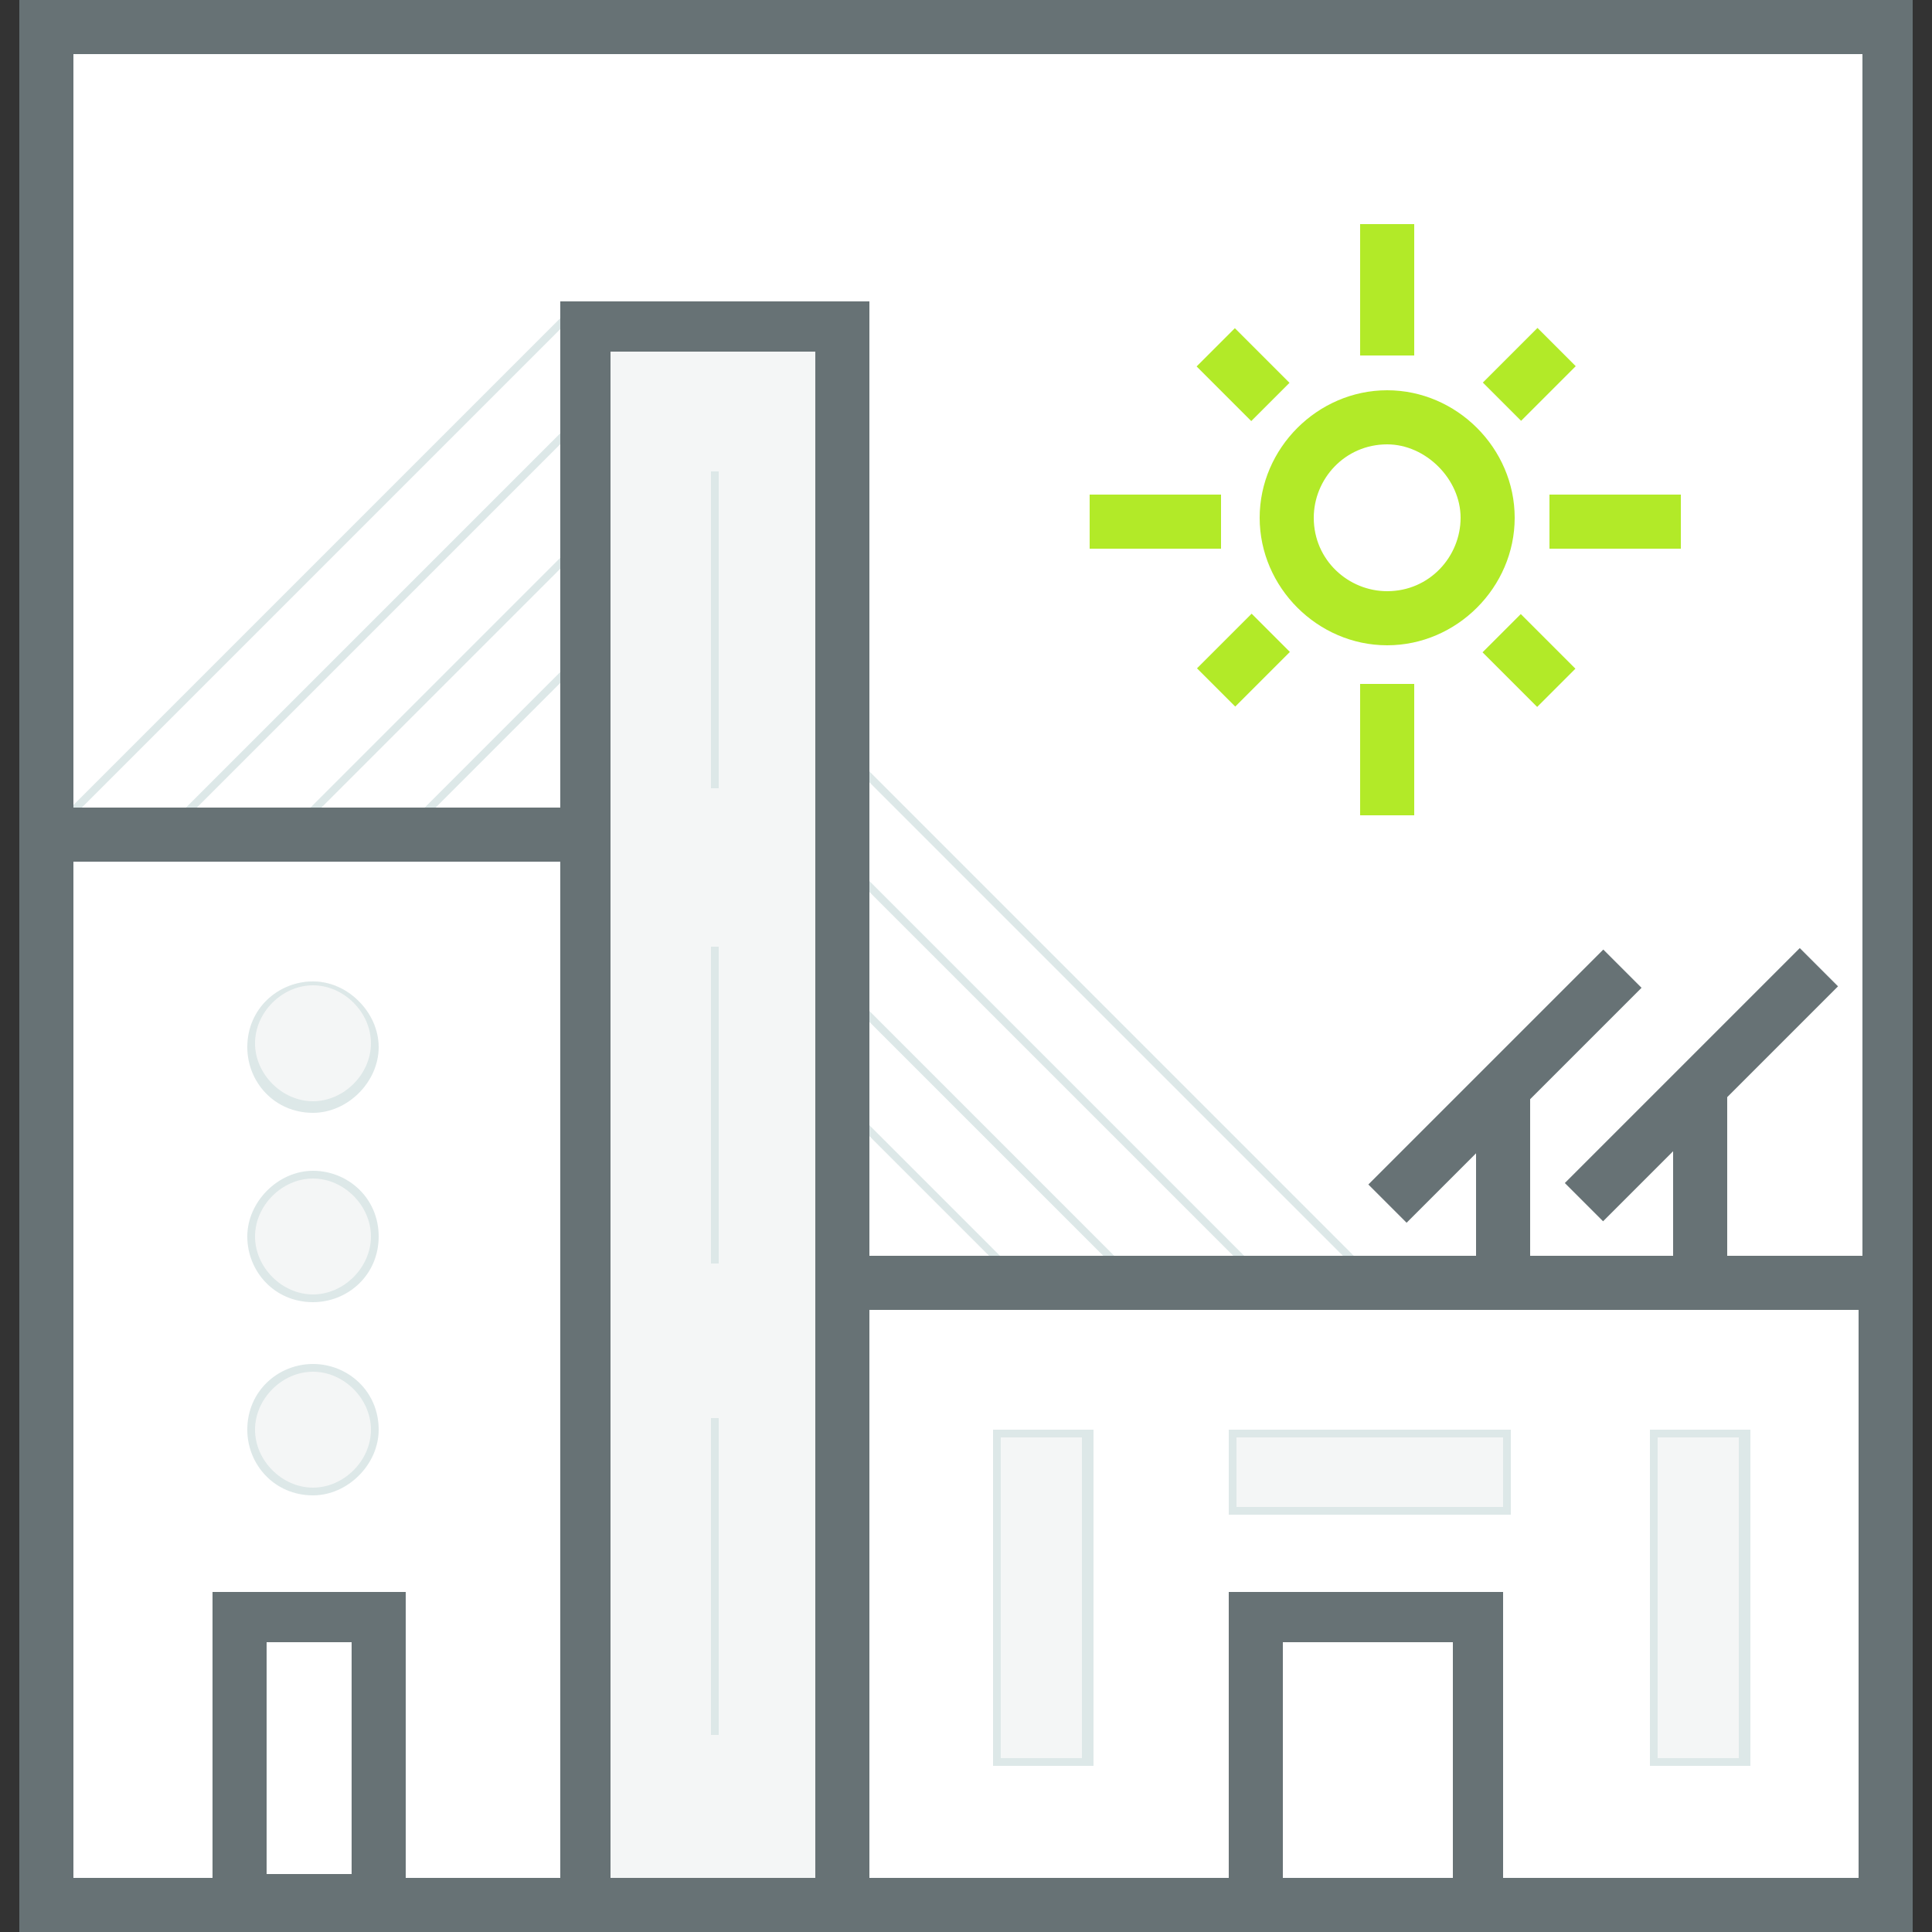 <?xml version="1.0" encoding="utf-8"?>
<!-- Generator: Adobe Illustrator 19.2.0, SVG Export Plug-In . SVG Version: 6.00 Build 0)  -->
<svg version="1.1" id="Layer_1" xmlns="http://www.w3.org/2000/svg" xmlns:xlink="http://www.w3.org/1999/xlink" x="0px" y="0px"
	 viewBox="0 0 50 50" style="enable-background:new 0 0 50 50;" xml:space="preserve">
<rect x="0" y="0" width="50" height="50" fill="#333333" stroke="none"/>
<style type="text/css">
	.st0{fill:#FFFFFF;}
	.st1{fill:#DDE8E8;}
	.st2{fill:#677275;}
	.st3{clip-path:url(#SVGID_2_);}
	.st4{fill:none;}
	.st5{fill:#F4F6F6;}
	.st6{clip-path:url(#SVGID_4_);}
	.st7{clip-path:url(#SVGID_6_);}
	.st8{clip-path:url(#SVGID_8_);}
	.st9{clip-path:url(#SVGID_10_);}
	.st10{clip-path:url(#SVGID_12_);}
	.st11{clip-path:url(#SVGID_14_);}
	.st12{fill:#B2EA28;}
</style>
<g>
	<g>
		<rect x="1.2" y="0.7" class="st0" width="47.6" height="48.6"/>
	</g>
	<g>
		<g>
			
				<rect x="9.8" y="18.8" transform="matrix(0.707 -0.707 0.707 0.707 -9.54 14.848)" class="st1" width="6.6" height="0.2"/>
		</g>
		<g>
			
				<rect x="6.4" y="17.5" transform="matrix(0.707 -0.707 0.707 0.707 -9.112 13.302)" class="st1" width="10.3" height="0.2"/>
		</g>
		<g>
			<rect x="2.4" y="15.9" transform="matrix(0.707 -0.707 0.707 0.707 -8.415 11.645)" class="st1" width="15" height="0.2"/>
		</g>
		<g>
			<rect x="-1" y="14.6" transform="matrix(0.707 -0.707 0.707 0.707 -8.026 10.116)" class="st1" width="18.5" height="0.2"/>
		</g>
	</g>
	<g>
		<g>
			<rect x="24.5" y="28" transform="matrix(0.707 -0.707 0.707 0.707 -14.942 26.604)" class="st1" width="0.2" height="6.6"/>
		</g>
		<g>
			
				<rect x="25.8" y="24.6" transform="matrix(0.707 -0.707 0.707 0.707 -13.396 27.032)" class="st1" width="0.2" height="10.3"/>
		</g>
		<g>
			
				<rect x="27.5" y="20.5" transform="matrix(0.707 -0.707 0.707 0.707 -11.739 27.729)" class="st1" width="0.2" height="15"/>
		</g>
		<g>
			
				<rect x="28.7" y="17.1" transform="matrix(0.707 -0.707 0.707 0.707 -10.21 28.118)" class="st1" width="0.2" height="18.5"/>
		</g>
	</g>
	<g>
		<rect x="1.2" y="21.6" class="st0" width="14" height="27.7"/>
		<path class="st2" d="M15.8,50H0.5V20.9h15.3V50z M1.9,48.6h12.6V22.3H1.9V48.6z"/>
	</g>
	<g>
		<g>
			<defs>
				
					<rect id="SVGID_1_" x="15.2" y="8.5" transform="matrix(-1 -1.224647e-16 1.224647e-16 -1 36.973 57.783)" width="6.7" height="40.9"/>
			</defs>
			<clipPath id="SVGID_2_">
				<use xlink:href="#SVGID_1_"  style="overflow:visible;"/>
			</clipPath>
			<g class="st3">
				<rect x="20.3" y="8.4" class="st4" width="4.1" height="4.1"/>
				<rect x="20.3" y="8.4" class="st5" width="4.1" height="4.1"/>
			</g>
			<g class="st3">
				<rect x="20.3" y="12.5" class="st4" width="4.1" height="4.1"/>
				<rect x="20.3" y="12.5" class="st5" width="4.1" height="4.1"/>
			</g>
			<g class="st3">
				<rect x="20.3" y="16.6" class="st4" width="4.1" height="4.1"/>
				<rect x="20.3" y="16.6" class="st5" width="4.1" height="4.1"/>
			</g>
			<g class="st3">
				<rect x="20.3" y="20.7" class="st4" width="4.1" height="4.1"/>
				<rect x="20.3" y="20.7" class="st5" width="4.1" height="4.1"/>
			</g>
			<g class="st3">
				<rect x="20.3" y="24.7" class="st4" width="4.1" height="4.1"/>
				<rect x="20.3" y="24.7" class="st5" width="4.1" height="4.1"/>
			</g>
			<g class="st3">
				<rect x="20.3" y="28.8" class="st4" width="4.1" height="4.1"/>
				<rect x="20.3" y="28.8" class="st5" width="4.1" height="4.1"/>
			</g>
			<g class="st3">
				<rect x="20.3" y="32.9" class="st4" width="4.1" height="4.1"/>
				<rect x="20.3" y="32.9" class="st5" width="4.1" height="4.1"/>
			</g>
			<g class="st3">
				<rect x="20.3" y="37" class="st4" width="4.1" height="4.1"/>
				<rect x="20.3" y="37" class="st5" width="4.1" height="4.1"/>
			</g>
			<g class="st3">
				<rect x="20.3" y="41.1" class="st4" width="4.1" height="4.1"/>
				<rect x="20.3" y="41.1" class="st5" width="4.1" height="4.1"/>
			</g>
			<g class="st3">
				<rect x="20.3" y="45.2" class="st4" width="4.1" height="4.1"/>
				<rect x="20.3" y="45.2" class="st5" width="4.1" height="4.1"/>
			</g>
			<g class="st3">
				<rect x="20.3" y="49.2" class="st4" width="4.1" height="4.1"/>
				<rect x="20.3" y="49.2" class="st5" width="4.1" height="4.1"/>
			</g>
			<g class="st3">
				<rect x="16.2" y="8.4" class="st4" width="4.1" height="4.1"/>
				<rect x="16.2" y="8.4" class="st5" width="4.1" height="4.1"/>
			</g>
			<g class="st3">
				<rect x="16.2" y="12.5" class="st4" width="4.1" height="4.1"/>
				<rect x="16.2" y="12.5" class="st5" width="4.1" height="4.1"/>
			</g>
			<g class="st3">
				<rect x="16.2" y="16.6" class="st4" width="4.1" height="4.1"/>
				<rect x="16.2" y="16.6" class="st5" width="4.1" height="4.1"/>
			</g>
			<g class="st3">
				<rect x="16.2" y="20.7" class="st4" width="4.1" height="4.1"/>
				<rect x="16.2" y="20.7" class="st5" width="4.1" height="4.1"/>
			</g>
			<g class="st3">
				<rect x="16.2" y="24.7" class="st4" width="4.1" height="4.1"/>
				<rect x="16.2" y="24.7" class="st5" width="4.1" height="4.1"/>
			</g>
			<g class="st3">
				<rect x="16.2" y="28.8" class="st4" width="4.1" height="4.1"/>
				<rect x="16.2" y="28.8" class="st5" width="4.1" height="4.1"/>
			</g>
			<g class="st3">
				<rect x="16.2" y="32.9" class="st4" width="4.1" height="4.1"/>
				<rect x="16.2" y="32.9" class="st5" width="4.1" height="4.1"/>
			</g>
			<g class="st3">
				<rect x="16.2" y="37" class="st4" width="4.1" height="4.1"/>
				<rect x="16.2" y="37" class="st5" width="4.1" height="4.1"/>
			</g>
			<g class="st3">
				<rect x="16.2" y="41.1" class="st4" width="4.1" height="4.1"/>
				<rect x="16.2" y="41.1" class="st5" width="4.1" height="4.1"/>
			</g>
			<g class="st3">
				<rect x="16.2" y="45.2" class="st4" width="4.1" height="4.1"/>
				<rect x="16.2" y="45.2" class="st5" width="4.1" height="4.1"/>
			</g>
			<g class="st3">
				<rect x="16.2" y="49.2" class="st4" width="4.1" height="4.1"/>
				<rect x="16.2" y="49.2" class="st5" width="4.1" height="4.1"/>
			</g>
			<g class="st3">
				<rect x="12.1" y="8.4" class="st4" width="4.1" height="4.1"/>
				<rect x="12.1" y="8.4" class="st5" width="4.1" height="4.1"/>
			</g>
			<g class="st3">
				<rect x="12.1" y="12.5" class="st4" width="4.1" height="4.1"/>
				<rect x="12.1" y="12.5" class="st5" width="4.1" height="4.1"/>
			</g>
			<g class="st3">
				<rect x="12.1" y="16.6" class="st4" width="4.1" height="4.1"/>
				<rect x="12.1" y="16.6" class="st5" width="4.1" height="4.1"/>
			</g>
			<g class="st3">
				<rect x="12.1" y="20.7" class="st4" width="4.1" height="4.1"/>
				<rect x="12.1" y="20.7" class="st5" width="4.1" height="4.1"/>
			</g>
			<g class="st3">
				<rect x="12.1" y="24.7" class="st4" width="4.1" height="4.1"/>
				<rect x="12.1" y="24.7" class="st5" width="4.1" height="4.1"/>
			</g>
			<g class="st3">
				<rect x="12.1" y="28.8" class="st4" width="4.1" height="4.1"/>
				<rect x="12.1" y="28.8" class="st5" width="4.1" height="4.1"/>
			</g>
			<g class="st3">
				<rect x="12.1" y="32.9" class="st4" width="4.1" height="4.1"/>
				<rect x="12.1" y="32.9" class="st5" width="4.1" height="4.1"/>
			</g>
			<g class="st3">
				<rect x="12.1" y="37" class="st4" width="4.1" height="4.1"/>
				<rect x="12.1" y="37" class="st5" width="4.1" height="4.1"/>
			</g>
			<g class="st3">
				<rect x="12.1" y="41.1" class="st4" width="4.1" height="4.1"/>
				<rect x="12.1" y="41.1" class="st5" width="4.1" height="4.1"/>
			</g>
			<g class="st3">
				<rect x="12.1" y="45.2" class="st4" width="4.1" height="4.1"/>
				<rect x="12.1" y="45.2" class="st5" width="4.1" height="4.1"/>
			</g>
			<g class="st3">
				<rect x="12.1" y="49.2" class="st4" width="4.1" height="4.1"/>
				<rect x="12.1" y="49.2" class="st5" width="4.1" height="4.1"/>
			</g>
		</g>
		<path class="st2" d="M22.5,50h-8V7.8h8V50z M15.8,48.6h5.3V9.1h-5.3V48.6z"/>
	</g>
	<g>
		<rect x="21.8" y="33.2" class="st0" width="27" height="16.1"/>
		<path class="st2" d="M49.5,50H21.1V32.5h28.3V50z M22.5,48.6h25.6V33.9H22.5V48.6z"/>
	</g>
	<g>
		<g>
			<g>
				<rect x="43.3" y="28.1" class="st2" width="1.4" height="4.8"/>
			</g>
			<g>
				
					<rect x="39.7" y="27.4" transform="matrix(0.707 -0.707 0.707 0.707 -6.942 39.313)" class="st2" width="8.6" height="1.4"/>
			</g>
		</g>
		<g>
			<g>
				<rect x="38.2" y="28.1" class="st2" width="1.4" height="4.8"/>
			</g>
			<g>
				
					<rect x="34.6" y="27.4" transform="matrix(0.707 -0.707 0.707 0.707 -8.421 35.745)" class="st2" width="8.6" height="1.4"/>
			</g>
		</g>
	</g>
	<g>
		<path class="st2" d="M38.9,50h-7.1v-8.8h7.1V50z M33.2,48.6h4.4v-6.1h-4.4V48.6z"/>
	</g>
	<g>
		<g>
			<path class="st2" d="M10.5,49.9h-5v-8.7h5V49.9z M6.9,48.5h2.2v-6H6.9V48.5z"/>
		</g>
		<g>
			<g>
				<g>
					<defs>
						<circle id="SVGID_3_" cx="8.1" cy="27" r="1.6"/>
					</defs>
					<clipPath id="SVGID_4_">
						<use xlink:href="#SVGID_3_"  style="overflow:visible;"/>
					</clipPath>
					<g class="st6">
						<rect x="8" y="24.7" class="st4" width="4.1" height="4.1"/>
						<rect x="8" y="24.7" class="st5" width="4.1" height="4.1"/>
					</g>
					<g class="st6">
						<rect x="3.9" y="24.7" class="st4" width="4.1" height="4.1"/>
						<rect x="3.9" y="24.7" class="st5" width="4.1" height="4.1"/>
					</g>
				</g>
				<path class="st1" d="M8.1,28.8c-1,0-1.7-0.8-1.7-1.7c0-1,0.8-1.7,1.7-1.7s1.7,0.8,1.7,1.7C9.8,28,9,28.8,8.1,28.8z M8.1,25.5
					c-0.8,0-1.5,0.7-1.5,1.5s0.7,1.5,1.5,1.5s1.5-0.7,1.5-1.5S8.9,25.5,8.1,25.5z"/>
			</g>
			<g>
				<g>
					<defs>
						<circle id="SVGID_5_" cx="8.1" cy="32" r="1.6"/>
					</defs>
					<clipPath id="SVGID_6_">
						<use xlink:href="#SVGID_5_"  style="overflow:visible;"/>
					</clipPath>
					<g class="st7">
						<rect x="8" y="28.8" class="st4" width="4.1" height="4.1"/>
						<rect x="8" y="28.8" class="st5" width="4.1" height="4.1"/>
					</g>
					<g class="st7">
						<rect x="8" y="32.9" class="st4" width="4.1" height="4.1"/>
						<rect x="8" y="32.9" class="st5" width="4.1" height="4.1"/>
					</g>
					<g class="st7">
						<rect x="3.9" y="28.8" class="st4" width="4.1" height="4.1"/>
						<rect x="3.9" y="28.8" class="st5" width="4.1" height="4.1"/>
					</g>
					<g class="st7">
						<rect x="3.9" y="32.9" class="st4" width="4.1" height="4.1"/>
						<rect x="3.9" y="32.9" class="st5" width="4.1" height="4.1"/>
					</g>
				</g>
				<path class="st1" d="M8.1,33.7c-1,0-1.7-0.8-1.7-1.7s0.8-1.7,1.7-1.7S9.8,31,9.8,32S9,33.7,8.1,33.7z M8.1,30.5
					c-0.8,0-1.5,0.7-1.5,1.5c0,0.8,0.7,1.5,1.5,1.5s1.5-0.7,1.5-1.5C9.6,31.2,8.9,30.5,8.1,30.5z"/>
			</g>
			<g>
				<g>
					<defs>
						<circle id="SVGID_7_" cx="8.1" cy="37" r="1.6"/>
					</defs>
					<clipPath id="SVGID_8_">
						<use xlink:href="#SVGID_7_"  style="overflow:visible;"/>
					</clipPath>
					<g class="st8">
						<rect x="8" y="32.9" class="st4" width="4.1" height="4.1"/>
						<rect x="8" y="32.9" class="st5" width="4.1" height="4.1"/>
					</g>
					<g class="st8">
						<rect x="8" y="37" class="st4" width="4.1" height="4.1"/>
						<rect x="8" y="37" class="st5" width="4.1" height="4.1"/>
					</g>
					<g class="st8">
						<rect x="3.9" y="32.9" class="st4" width="4.1" height="4.1"/>
						<rect x="3.9" y="32.9" class="st5" width="4.1" height="4.1"/>
					</g>
					<g class="st8">
						<rect x="3.9" y="37" class="st4" width="4.1" height="4.1"/>
						<rect x="3.9" y="37" class="st5" width="4.1" height="4.1"/>
					</g>
				</g>
				<path class="st1" d="M8.1,38.7c-1,0-1.7-0.8-1.7-1.7c0-1,0.8-1.7,1.7-1.7S9.8,36,9.8,37C9.8,37.9,9,38.7,8.1,38.7z M8.1,35.5
					c-0.8,0-1.5,0.7-1.5,1.5s0.7,1.5,1.5,1.5s1.5-0.7,1.5-1.5S8.9,35.5,8.1,35.5z"/>
			</g>
		</g>
	</g>
	<g>
		<g>
			<defs>
				<rect id="SVGID_9_" x="25.8" y="37.1" width="2.4" height="8.5"/>
			</defs>
			<clipPath id="SVGID_10_">
				<use xlink:href="#SVGID_9_"  style="overflow:visible;"/>
			</clipPath>
			<g class="st9">
				<rect x="24.4" y="37" class="st4" width="4.1" height="4.1"/>
				<rect x="24.4" y="37" class="st5" width="4.1" height="4.1"/>
			</g>
			<g class="st9">
				<rect x="24.4" y="41.1" class="st4" width="4.1" height="4.1"/>
				<rect x="24.4" y="41.1" class="st5" width="4.1" height="4.1"/>
			</g>
			<g class="st9">
				<rect x="24.4" y="45.2" class="st4" width="4.1" height="4.1"/>
				<rect x="24.4" y="45.2" class="st5" width="4.1" height="4.1"/>
			</g>
		</g>
		<path class="st1" d="M28.3,45.7h-2.6V37h2.6V45.7z M25.9,45.5H28v-8.3h-2.1V45.5z"/>
	</g>
	<g>
		<g>
			<defs>
				<rect id="SVGID_11_" x="31.9" y="37.1" width="7.1" height="2"/>
			</defs>
			<clipPath id="SVGID_12_">
				<use xlink:href="#SVGID_11_"  style="overflow:visible;"/>
			</clipPath>
			<g class="st10">
				<rect x="36.6" y="37" class="st4" width="4.1" height="4.1"/>
				<rect x="36.6" y="37" class="st5" width="4.1" height="4.1"/>
			</g>
			<g class="st10">
				<rect x="32.5" y="37" class="st4" width="4.1" height="4.1"/>
				<rect x="32.5" y="37" class="st5" width="4.1" height="4.1"/>
			</g>
			<g class="st10">
				<rect x="28.4" y="37" class="st4" width="4.1" height="4.1"/>
				<rect x="28.4" y="37" class="st5" width="4.1" height="4.1"/>
			</g>
		</g>
		<path class="st1" d="M39.1,39.2h-7.3V37h7.3V39.2z M32,39h6.9v-1.8H32V39z"/>
	</g>
	<g>
		<g>
			<defs>
				<rect id="SVGID_13_" x="42.8" y="37.1" width="2.4" height="8.5"/>
			</defs>
			<clipPath id="SVGID_14_">
				<use xlink:href="#SVGID_13_"  style="overflow:visible;"/>
			</clipPath>
			<g class="st11">
				<rect x="44.8" y="37" class="st4" width="4.1" height="4.1"/>
				<rect x="44.8" y="37" class="st5" width="4.1" height="4.1"/>
			</g>
			<g class="st11">
				<rect x="44.8" y="41.1" class="st4" width="4.1" height="4.1"/>
				<rect x="44.8" y="41.1" class="st5" width="4.1" height="4.1"/>
			</g>
			<g class="st11">
				<rect x="44.8" y="45.2" class="st4" width="4.1" height="4.1"/>
				<rect x="44.8" y="45.2" class="st5" width="4.1" height="4.1"/>
			</g>
			<g class="st11">
				<rect x="40.7" y="37" class="st4" width="4.1" height="4.1"/>
				<rect x="40.7" y="37" class="st5" width="4.1" height="4.1"/>
			</g>
			<g class="st11">
				<rect x="40.7" y="41.1" class="st4" width="4.1" height="4.1"/>
				<rect x="40.7" y="41.1" class="st5" width="4.1" height="4.1"/>
			</g>
			<g class="st11">
				<rect x="40.7" y="45.2" class="st4" width="4.1" height="4.1"/>
				<rect x="40.7" y="45.2" class="st5" width="4.1" height="4.1"/>
			</g>
		</g>
		<path class="st1" d="M45.3,45.7h-2.6V37h2.6V45.7z M42.9,45.5H45v-8.3h-2.1V45.5z"/>
	</g>
	<g>
		<g>
			<path class="st12" d="M35.9,16.7c-1.8,0-3.3-1.5-3.3-3.3s1.5-3.3,3.3-3.3c1.8,0,3.3,1.5,3.3,3.3S37.7,16.7,35.9,16.7z M35.9,11.5
				c-1.1,0-1.9,0.9-1.9,1.9c0,1.1,0.9,1.9,1.9,1.9c1.1,0,1.9-0.9,1.9-1.9C37.8,12.4,36.9,11.5,35.9,11.5z"/>
		</g>
		<g>
			<g>
				<rect x="35.2" y="17.7" class="st12" width="1.4" height="3.4"/>
			</g>
			<g>
				<rect x="35.2" y="5.8" class="st12" width="1.4" height="3.4"/>
			</g>
		</g>
		<g>
			<g>
				<rect x="40.1" y="12.8" class="st12" width="3.4" height="1.4"/>
			</g>
			<g>
				<rect x="28.2" y="12.8" class="st12" width="3.4" height="1.4"/>
			</g>
		</g>
		<g>
			<g>
				<rect x="31.5" y="8.7" transform="matrix(0.707 -0.707 0.707 0.707 2.547 25.603)" class="st12" width="1.4" height="2"/>
			</g>
			<g>
				
					<rect x="38.9" y="16.1" transform="matrix(0.707 -0.707 0.707 0.707 -0.517 33.001)" class="st12" width="1.4" height="2"/>
			</g>
		</g>
		<g>
			<g>
				<rect x="31.2" y="16.4" transform="matrix(0.707 -0.707 0.707 0.707 -2.675 27.76)" class="st12" width="2" height="1.4"/>
			</g>
			<g>
				<rect x="38.6" y="9" transform="matrix(0.707 -0.707 0.707 0.707 4.723 30.828)" class="st12" width="2" height="1.4"/>
			</g>
		</g>
	</g>
	<g>
		<g>
			<rect x="18.4" y="12.2" class="st1" width="0.2" height="8.2"/>
		</g>
		<g>
			<rect x="18.4" y="24.5" class="st1" width="0.2" height="8.2"/>
		</g>
		<g>
			<rect x="18.4" y="36.7" class="st1" width="0.2" height="8.2"/>
		</g>
	</g>
	<g>
		<path class="st2" d="M49.5,50h-49V0h49V50z M1.9,48.6h46.3V1.4H1.9V48.6z"/>
	</g>
</g>
</svg>
